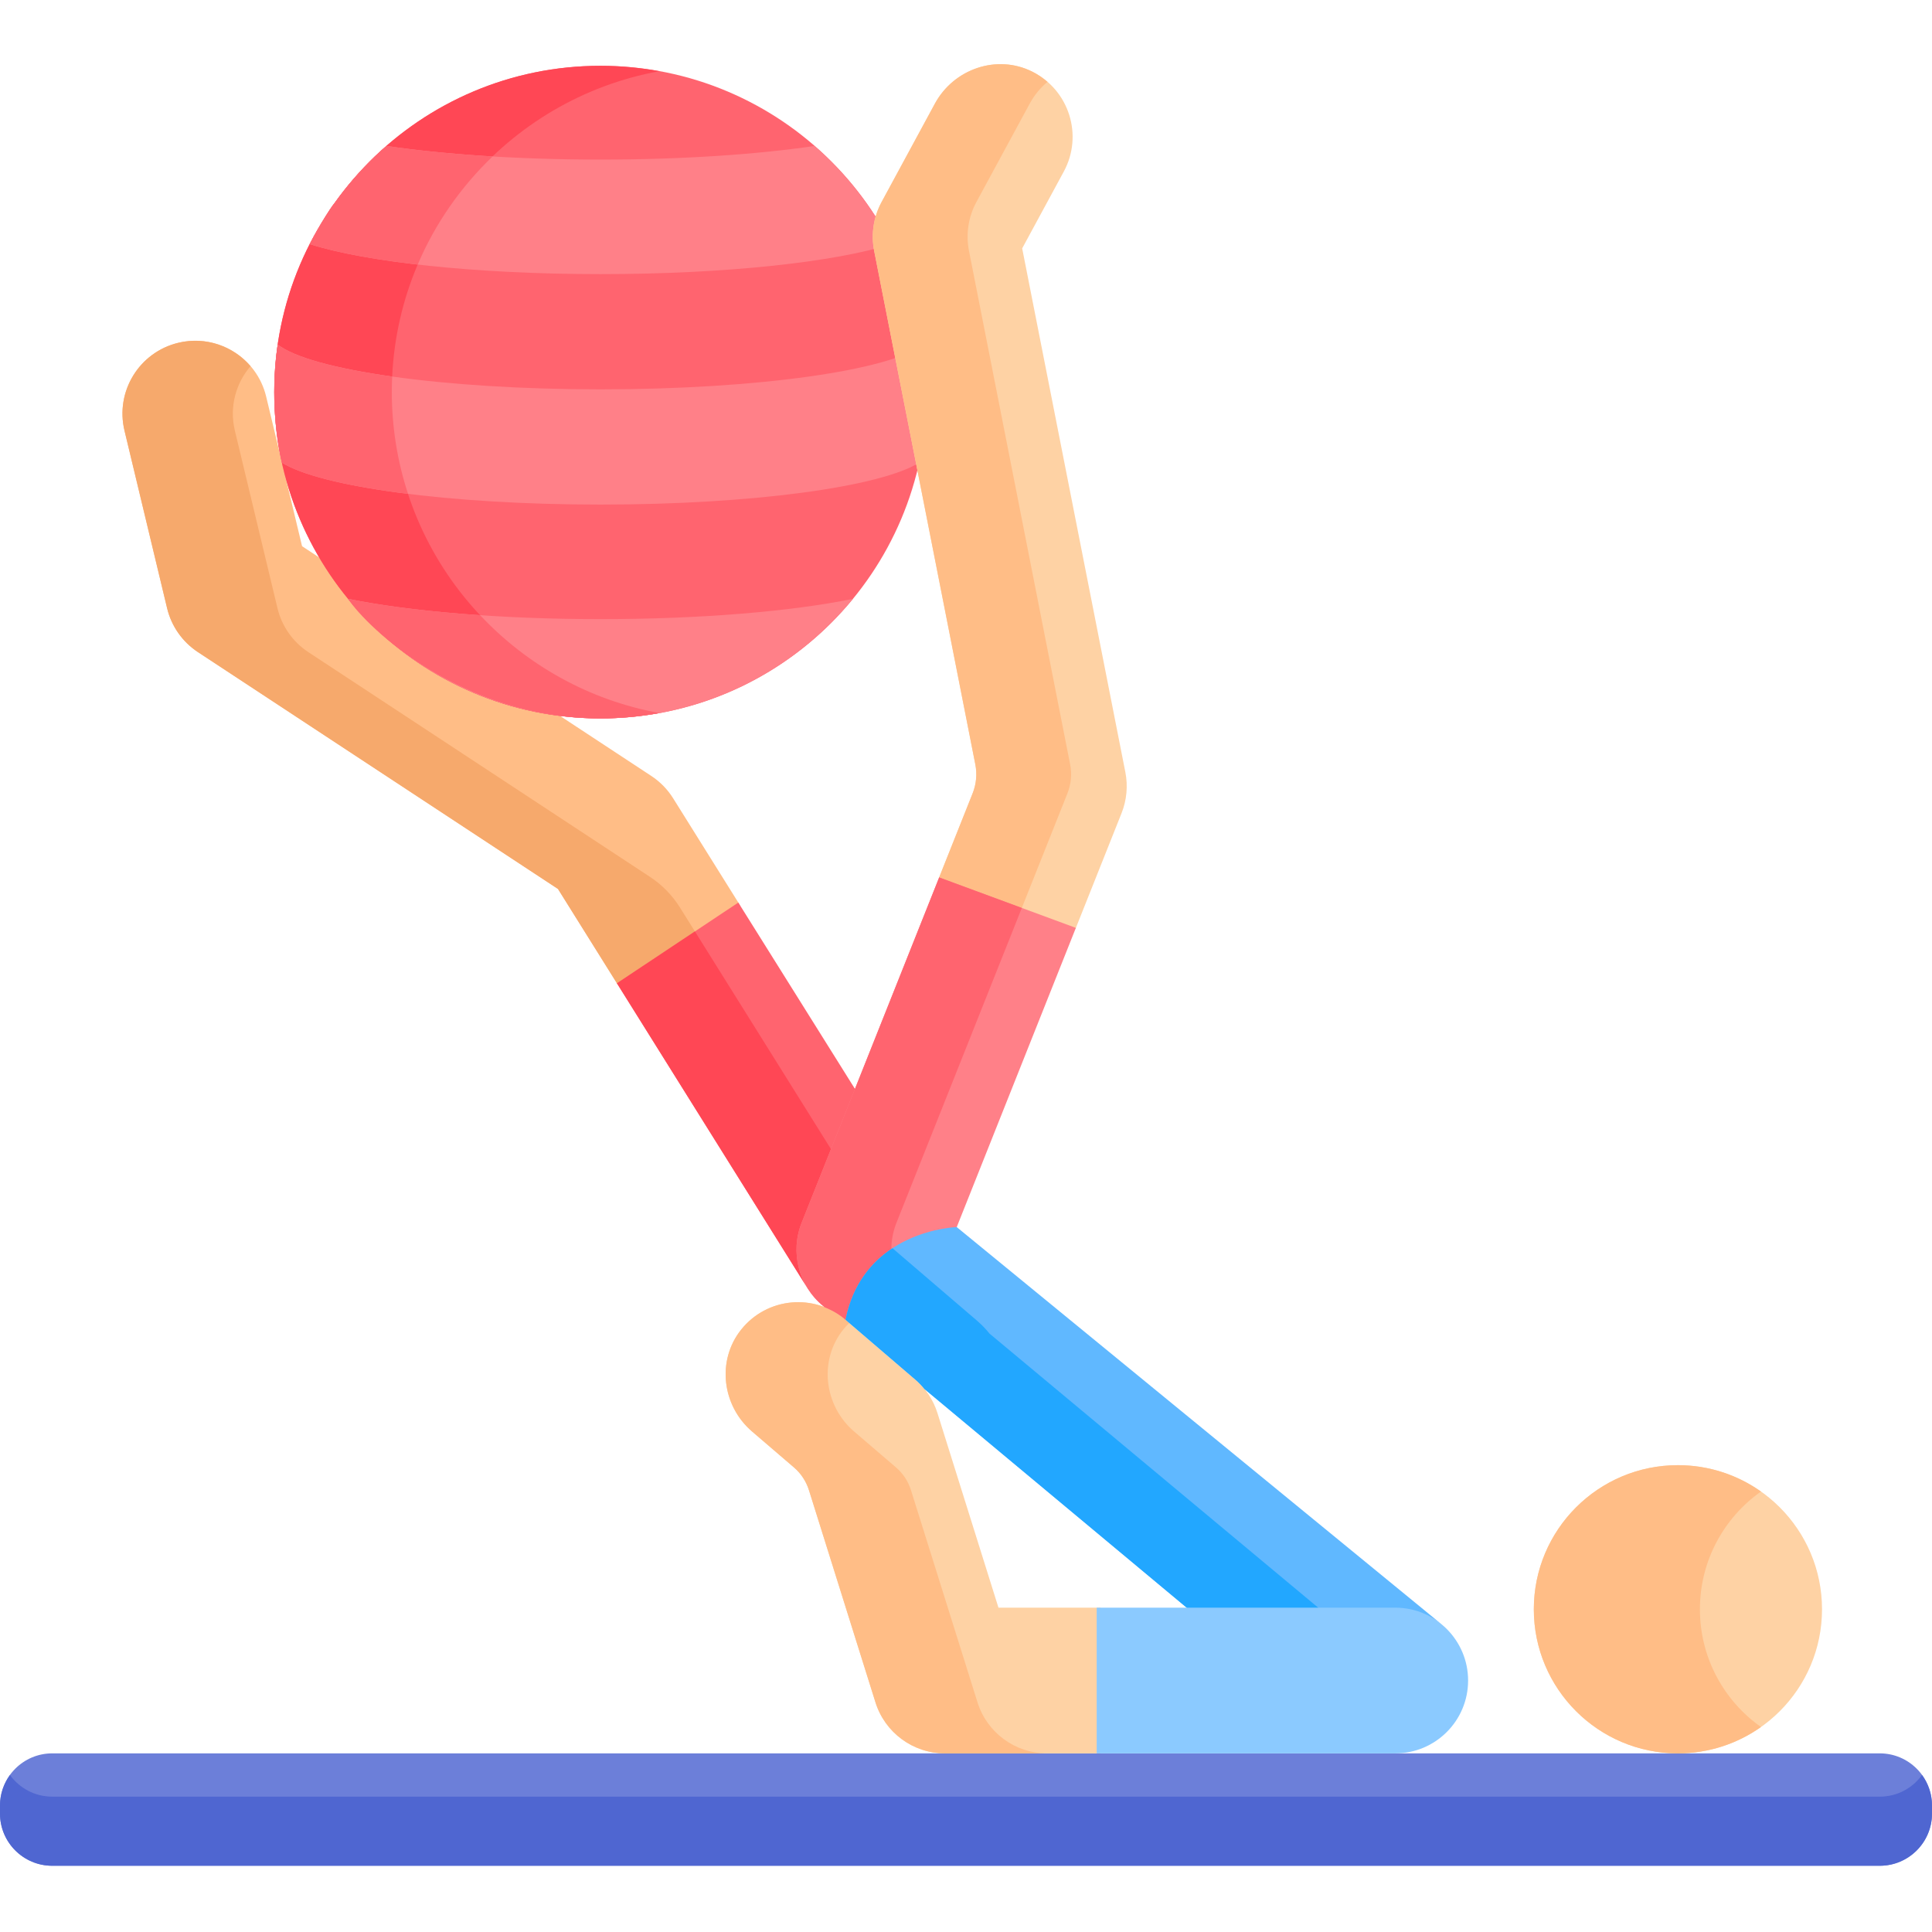 <?xml version="1.0" encoding="UTF-8" standalone="no"?><!-- icon666.com - MILLIONS OF FREE VECTOR ICONS --><svg width="1024" height="1024" viewBox="0 -17 512.001 512" xmlns="http://www.w3.org/2000/svg"><path d="m178.379 194.539c-1.473-2.355-3.438-4.367-5.762-5.895-10.707-7.043-81.719-53.758-92.566-60.895 0 0-9.512-39.641-9.512-39.641-2.488-10.371-12.914-16.754-23.277-14.27-10.371 2.488-16.758 12.91-14.27 23.277l11.293 47.07c1.145 4.773 4.066 8.93 8.164 11.625l95.422 62.77 15.828 25.324 32.441-20.949zm0 0" fill="#ffbd86"/><path d="m180.199 223.504c-2.023-3.242-4.727-6.008-7.922-8.109l-90.574-59.582c-4.102-2.699-7.02-6.855-8.164-11.625l-11.297-47.07c-1.504-6.266.25-12.543 4.152-17.082-4.57-5.305-11.859-7.941-19.133-6.195-10.371 2.484-16.758 12.906-14.27 23.277l11.293 47.07c1.145 4.773 4.062 8.926 8.164 11.625l95.422 62.77 15.828 25.324 20.84-13.461zm0 0" fill="#f6a96c"/><path d="m227.328 272.773-31.668-50.586-32.164 21.398 50.516 80.82c.008.012.02.027.027.039-3.215-5.117-3.141-10.418-.816-16.254zm0 0" fill="#ff646f"/><path d="m213.227 308.191 7.746-19.457-28.219-45.148-8.594-13.746-20.66 13.746 50.516 80.82c.008.012.016.027.023.039-3.215-5.117-3.141-10.418-.812-16.254zm0 0" fill="#ff4755"/><path d="m245.617 86.914c0 47.754-38.715 86.473-86.473 86.473-47.758 0-86.473-38.719-86.473-86.473 0-47.758 38.715-86.477 86.473-86.477 47.758 0 86.473 38.719 86.473 86.477zm0 0" fill="#ff646f"/><path d="m103.832 86.914c0-42.438 30.574-77.707 70.895-85.047-5.059-.922-10.258-1.43-15.582-1.43-47.758 0-86.473 38.715-86.473 86.477 0 47.758 38.715 86.473 86.473 86.473 5.324 0 10.523-.508 15.582-1.43-40.316-7.34-70.895-42.609-70.895-85.043zm0 0" fill="#ff4755"/><path d="m236.207 47.695c-5.07-9.938-11.996-18.762-20.336-26.016-15.285 2.25-35.09 3.609-56.727 3.609s-41.441-1.359-56.73-3.609c-8.336 7.254-15.266 16.078-20.332 26.016 14.832 4.734 43.781 7.949 77.062 7.949s62.227-3.215 77.062-7.949zm0 0" fill="#ff8088"/><path d="m130.551 24.457c-10.402-.621-19.926-1.57-28.133-2.781-4.082 3.402-9.551 9.23-13.871 15.332-.746.375-5.5 8.797-6.465 10.688 6.852 2.188 16.711 4.047 28.613 5.418 4.629-10.879 11.434-20.605 19.855-28.656zm0 0" fill="#ff646f"/><path d="m159.145 86.18c-41.855 0-76.855-5.082-85.547-11.879-.605 4.117-.926 8.328-.926 12.613 0 6.426.723 12.68 2.051 18.707 10.285 6.398 44.184 11.098 84.422 11.098 40.234 0 74.133-4.699 84.422-11.098 1.328-6.027 2.051-12.281 2.051-18.707 0-4.285-.324-8.496-.926-12.613-8.695 6.797-43.695 11.879-85.547 11.879zm0 0" fill="#ff8088"/><path d="m108.133 113.879c-2.785-8.484-4.297-17.547-4.297-26.965 0-1.383.035-2.758.098-4.125-15.066-2.121-25.988-5.09-30.336-8.488-1.945 13.301-.285 26.379 1.125 31.316 5.422 3.375 17.402 6.273 33.41 8.262zm0 0" fill="#ff646f"/><path d="m92.246 141.699c15.859 19.344 39.934 31.688 66.898 31.688 26.965 0 51.039-12.344 66.898-31.688-16.074 3.289-40.078 5.375-66.898 5.375-26.82 0-50.828-2.086-66.898-5.375zm0 0" fill="#ff8088"/><path d="m127.238 146.031c-13.664-.926-25.668-2.426-34.992-4.332 5.23 7.848 30.301 31.684 66.887 31.688h.012.012c4.867-.004 10.168-.445 15.57-1.43-18.582-3.383-35.086-12.707-47.488-25.926zm0 0" fill="#ff646f"/><path d="m498.152 447.66h-484.305c-7.648 0-13.848 6.199-13.848 13.848v2.094c0 7.645 6.199 13.844 13.848 13.844h484.305c7.648 0 13.848-6.195 13.848-13.844v-2.094c0-7.648-6.199-13.848-13.848-13.848zm0 0" fill="#6c7fd9"/><path d="m498.152 459.133h-484.305c-4.613 0-8.691-2.266-11.207-5.734-1.656 2.281-2.641 5.074-2.641 8.109v2.094c0 7.645 6.199 13.844 13.848 13.844h484.305c7.648 0 13.848-6.195 13.848-13.844v-2.094c0-3.035-.984-5.828-2.641-8.113-2.516 3.473-6.59 5.738-11.207 5.738zm0 0" fill="#4f66d1"/><path d="m264.605 409.051-16.164-51.562c-1.082-3.449-3.113-6.523-5.855-8.879l-18.508-15.867c-8.27-7.094-20.816-5.961-27.672 2.633-6.523 8.188-5.055 20.168 2.895 26.98l11.098 9.52c1.867 1.598 3.242 3.688 3.98 6.031l17.629 56.227c2.523 8.051 9.98 13.531 18.422 13.531h41.234v-38.613zm0 0" fill="#fed2a4"/><path d="m259.047 434.133-17.629-56.227c-.734-2.344-2.113-4.434-3.977-6.031l-11.102-9.52c-7.945-6.812-9.418-18.797-2.891-26.98.512-.641 1.059-1.223 1.625-1.777l-.996-.855c-8.27-7.094-20.816-5.961-27.672 2.633-6.523 8.184-5.055 20.168 2.895 26.98l11.098 9.52c1.867 1.598 3.242 3.688 3.98 6.031l17.629 56.227c2.523 8.051 9.98 13.527 18.422 13.527h27.039c-8.438 0-15.898-5.477-18.422-13.527zm0 0" fill="#ffbd86"/><path d="m298.23 187.629-27.34-138.805 11.031-20.367c5.188-9.582 1.438-21.609-8.406-26.496-9.375-4.656-20.781-.695-25.766 8.512l-14.121 26.07c-2.141 3.945-2.836 8.52-1.969 12.926l26.809 136.098c.508 2.57.262 5.234-.711 7.672l-8.965 22.512 36.207 13.449 12.223-30.699c1.375-3.449 1.723-7.227 1.008-10.871zm0 0" fill="#fed2a4"/><path d="m257.758 193.238-8.965 22.516 21.891 8.129 3.238-8.129 8.965-22.516c.969-2.438 1.215-5.102.711-7.672l-26.809-136.098c-.867-4.406-.172-8.977 1.965-12.926l14.125-26.07c1.223-2.258 2.836-4.199 4.707-5.777-1.211-1.051-2.559-1.984-4.07-2.734-9.375-4.656-20.781-.695-25.766 8.512l-14.121 26.07c-2.141 3.949-2.836 8.52-1.969 12.926l26.809 136.098c.508 2.57.262 5.238-.711 7.672zm0 0" fill="#ffbd86"/><path d="m248.883 215.527-36.434 91.504c-3.113 7.812-.805 16.746 5.699 22.074l.41.336c1.961.77 3.832 1.855 5.52 3.301l29.469-24.551 31.57-79.293zm0 0" fill="#ff8088"/><path d="m237.578 307.031 33.215-83.418-21.906-8.086-36.438 91.504c-3.109 7.812-.805 16.746 5.703 22.074l.406.336c1.961.77 3.832 1.855 5.52 3.301l13.562-11.297c-1.836-4.516-1.953-9.668-.062-14.414zm0 0" fill="#ff646f"/><path d="m381.992 413.422-128.445-105.23s-24.664.648-29.469 24.551l18.508 15.867c.883.754 1.68 1.594 2.406 2.488l70.734 58.98h54.031c4.652 0 8.922.617 12.254 3.359-.008-.004-.012-.012-.02-.016zm0 0" fill="#60b8ff"/><path d="m262.238 336.422c-1.004-1.234-2.109-2.391-3.328-3.438l-22.391-19.195c-5.422 3.566-10.52 9.398-12.441 18.953l18.508 15.867c.883.758 1.68 1.594 2.406 2.488l70.734 58.984h34.848zm0 0" fill="#22a7ff"/><path d="m369.758 409.047h-79.121v38.613h79.121c10.664 0 19.305-8.645 19.305-19.305 0-10.664-8.645-19.309-19.305-19.309zm0 0" fill="#8bcaff"/><path d="m482.855 409.473c0 21.09-17.098 38.188-38.188 38.188-21.09 0-38.188-17.098-38.188-38.188s17.098-38.188 38.188-38.188c21.09 0 38.188 17.098 38.188 38.188zm0 0" fill="#fed2a4"/><path d="m450.496 409.473c0-12.891 6.398-24.281 16.18-31.199-6.223-4.395-13.809-6.988-22.008-6.988-21.09 0-38.188 17.098-38.188 38.188s17.098 38.188 38.188 38.188c8.199 0 15.785-2.594 22.008-6.988-9.781-6.914-16.18-18.309-16.18-31.199zm0 0" fill="#ffbd86"/></svg>